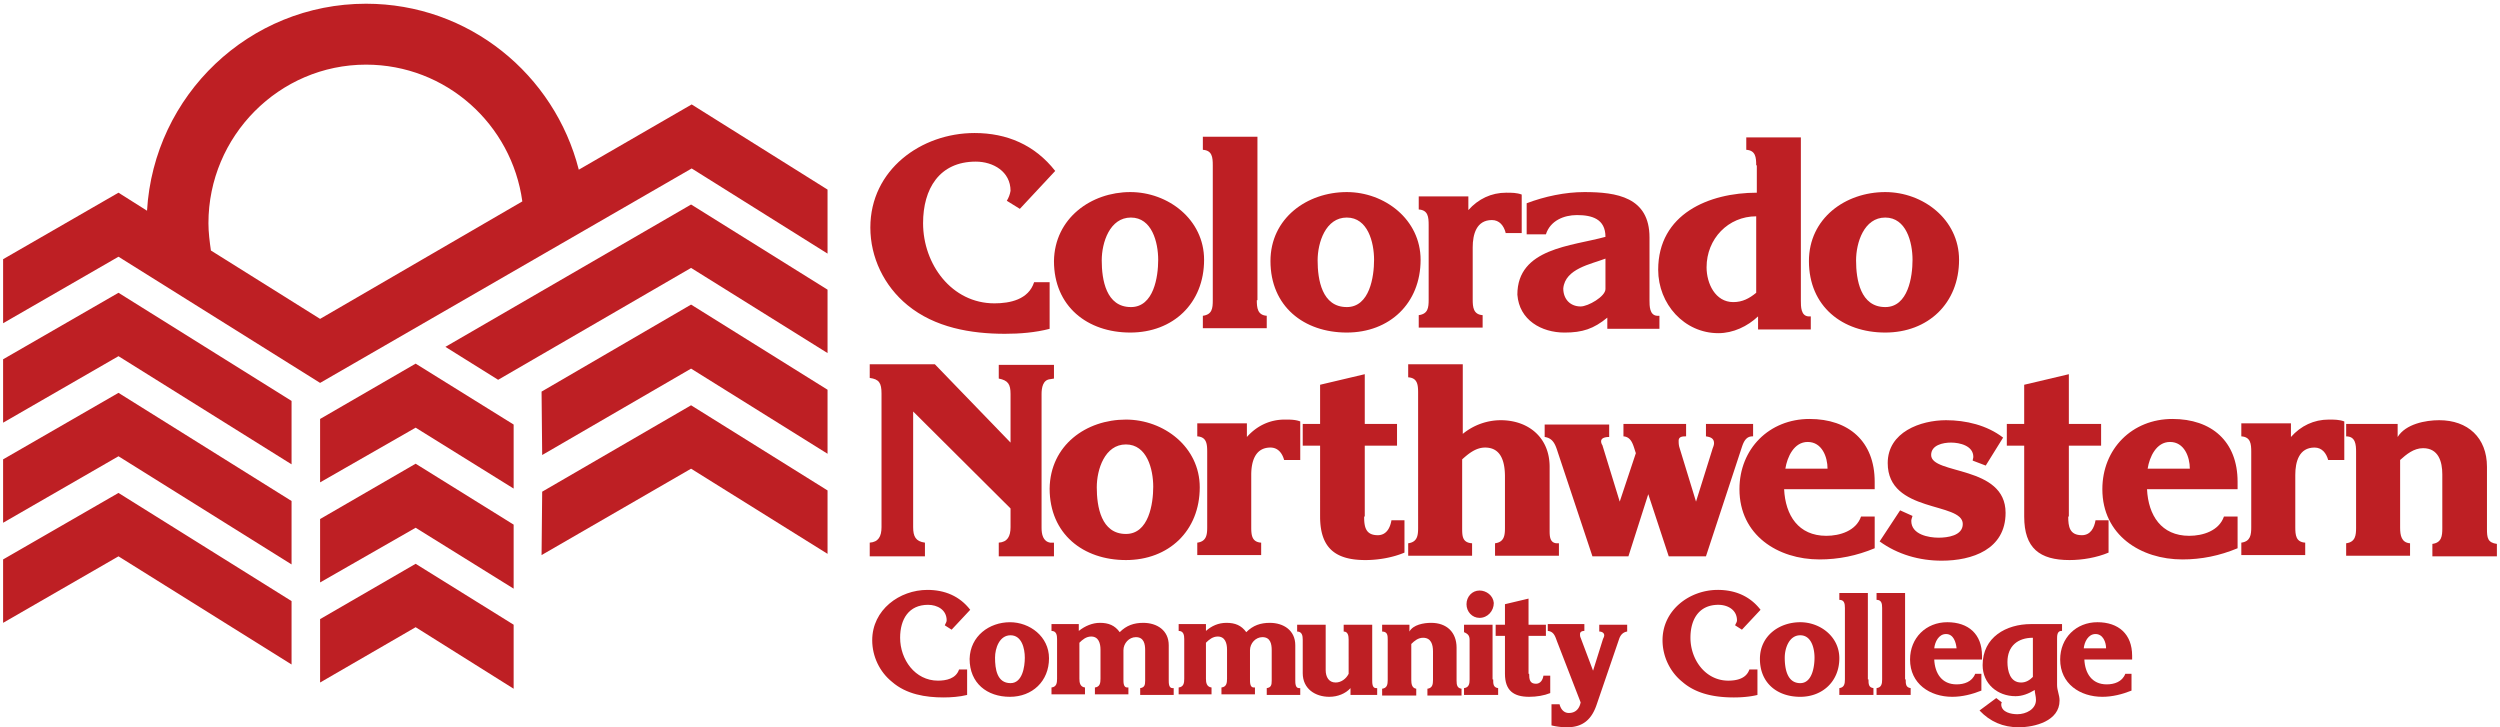 <svg width="330" height="96" viewBox="0 0 330 96" xmlns="http://www.w3.org/2000/svg"><g fill="#BE1F24" fill-rule="nonzero"><path d="M138.55 43.405c-1.883.492-3.93.657-5.895.657-4.504 0-9.253-.821-12.856-3.775-3.112-2.543-4.913-6.318-4.913-10.256 0-7.631 6.714-12.472 13.757-12.472 4.258 0 7.943 1.559 10.645 5.005l-4.668 5.005-1.72-1.066c.246-.41.41-.82.492-1.313 0-2.544-2.293-3.857-4.586-3.857-4.83 0-6.96 3.61-6.96 8.123 0 5.416 3.767 10.585 9.417 10.585 2.047 0 4.504-.492 5.24-2.79h2.048v6.154zM149.196 25.354c4.995 0 9.744 3.61 9.744 8.943 0 5.744-4.094 9.6-9.744 9.6-5.65 0-10.072-3.446-10.072-9.435.082-5.662 4.913-9.108 10.072-9.108zm.082 15.18c3.03 0 3.603-4.021 3.603-6.237 0-2.297-.819-5.58-3.603-5.58-2.784 0-3.849 3.283-3.849 5.662 0 2.544.573 6.154 3.849 6.154z"/><path d="M165.9 39.63c0 .985.083 1.97 1.31 2.052v1.641h-8.433v-1.64c1.228-.165 1.31-.986 1.31-2.052V21.826c0-1.067-.082-1.97-1.31-2.052v-1.723h7.206v21.58h-.082zM177.774 25.354c4.995 0 9.745 3.61 9.745 8.943 0 5.744-4.095 9.6-9.745 9.6-5.65 0-10.072-3.446-10.072-9.435 0-5.662 4.831-9.108 10.072-9.108zm0 15.18c3.03 0 3.603-4.021 3.603-6.237 0-2.297-.819-5.58-3.603-5.58-2.784 0-3.848 3.283-3.848 5.662 0 2.544.573 6.154 3.848 6.154z"/><path d="M198.737 30.687c-.246-.902-.819-1.64-1.802-1.64-2.047 0-2.538 1.886-2.538 3.61v6.892c0 .984.082 1.969 1.31 2.051v1.641h-8.434V41.6c1.228-.164 1.31-.985 1.31-2.051v-9.846c0-1.067-.082-1.97-1.31-2.052v-1.723h6.55v1.805c1.311-1.477 3.03-2.297 4.996-2.297.737 0 1.392 0 2.047.246v5.087h-2.129v-.082zM201.521 26.83c2.375-.902 5.077-1.476 7.615-1.476 4.259 0 8.598.656 8.598 5.99v8.287c0 .738 0 1.969.983 2.051h.328v1.723h-6.879v-1.477c-1.801 1.477-3.275 1.97-5.65 1.97-3.03 0-5.978-1.642-6.223-5.006 0-6.154 7.206-6.4 11.628-7.63 0-2.38-1.802-2.872-3.767-2.872-1.72 0-3.521.738-4.094 2.543h-2.539v-4.102zm4.831 11.242c0 1.395.901 2.38 2.293 2.38.983 0 3.276-1.314 3.276-2.298v-4.02c-1.884.738-5.323 1.312-5.569 3.938zM231.819 21.826c0-1.067-.082-1.97-1.31-2.052v-1.64h7.206v21.579c0 .738 0 1.97.982 2.051h.328v1.723h-6.96v-1.723c-1.393 1.313-3.276 2.215-5.241 2.215-4.504 0-7.943-3.856-7.943-8.369 0-7.384 6.715-10.174 13.02-10.174v-3.61h-.082zm-6.551 13.456c0 2.133 1.146 4.595 3.521 4.595 1.228 0 2.13-.492 3.03-1.23V28.553c-3.685 0-6.551 2.954-6.551 6.728z"/><path d="M248.851 25.354c4.995 0 9.745 3.61 9.745 8.943 0 5.744-4.095 9.6-9.745 9.6-5.65 0-10.072-3.446-10.072-9.435 0-5.662 4.831-9.108 10.072-9.108zm0 15.18c3.03 0 3.603-4.021 3.603-6.237 0-2.297-.819-5.58-3.603-5.58-2.784 0-3.849 3.283-3.849 5.662 0 2.544.574 6.154 3.85 6.154zM120.536 69.58c0 1.23.328 1.887 1.556 2.05v1.806h-7.288V71.63c1.146-.082 1.556-.82 1.556-2.052V51.94c0-1.395-.328-1.888-1.556-2.052v-1.805h8.598l9.99 10.339v-6.4c0-1.313-.327-1.806-1.556-2.052v-1.805h7.288v1.805l-.491.082c-.983.082-1.147 1.149-1.147 1.97v17.64c0 .821.164 1.806 1.147 1.97h.491v1.805h-7.288V71.63c1.147-.082 1.556-.82 1.556-2.052v-2.461l-12.856-12.8v15.261z"/><path d="M148.623 55.385c4.995 0 9.744 3.61 9.744 8.943 0 5.744-4.094 9.6-9.744 9.6-5.65 0-10.072-3.446-10.072-9.436.082-5.743 4.831-9.107 10.072-9.107zm0 15.097c3.03 0 3.603-4.02 3.603-6.236 0-2.297-.82-5.58-3.603-5.58-2.784 0-3.849 3.283-3.849 5.662 0 2.544.573 6.154 3.849 6.154z"/><path d="M169.504 60.718c-.246-.903-.82-1.641-1.802-1.641-2.047 0-2.538 1.887-2.538 3.61v6.892c0 1.067.082 1.97 1.31 2.052v1.64h-8.434v-1.64c1.228-.164 1.31-1.067 1.31-2.052v-9.928c0-1.066-.082-1.969-1.31-2.051v-1.723h6.55v1.805c1.31-1.477 3.03-2.297 4.996-2.297.737 0 1.392 0 2.047.246v5.087h-2.13zM180.067 68.185c0 1.312.164 2.461 1.801 2.461 1.147 0 1.638-.984 1.802-1.97h1.72v4.268c-1.556.656-3.44.984-5.16.984-3.93 0-5.977-1.559-5.977-5.743V58.83h-2.293v-2.872h2.293v-5.17l5.896-1.394v6.564h4.258v2.872h-4.258v9.354h-.082zM193.087 57.272a7.94 7.94 0 014.995-1.805c3.685 0 6.469 2.297 6.469 6.154v8.369c0 .738 0 1.64.9 1.723h.328v1.64h-8.434v-1.64c1.228-.164 1.31-1.067 1.31-2.051v-6.729c0-1.805-.41-3.856-2.62-3.856-1.229 0-2.211.82-3.03 1.559v9.026c0 1.066 0 1.969 1.31 2.05v1.642h-8.434v-1.641c1.228-.164 1.31-1.067 1.31-2.051V51.856c0-1.066-.082-1.969-1.31-2.05v-1.724h7.206v9.19zM214.95 73.436h-4.749l-4.504-13.539c-.327-.984-.573-2.05-1.801-2.215v-1.641h8.516v1.641c-.41 0-1.065.082-1.065.574 0 .165.082.41.164.493l2.293 7.466 2.129-6.4c-.328-.902-.491-2.133-1.638-2.215v-1.641h8.27V57.6c-.409 0-.982 0-.982.574 0 .247 0 .493.082.82l2.21 7.221 2.13-6.81c.082-.328.246-.574.246-.902 0-.657-.492-.82-1.065-.903v-1.641h6.223V57.6h-.081c-.82 0-1.147.656-1.393 1.395l-4.749 14.44h-4.913l-2.702-8.204-2.62 8.205z"/><path d="M247.46 68.185v4.184c-2.376.985-4.75 1.477-7.289 1.477-5.486 0-10.563-3.2-10.563-9.272 0-5.333 3.93-9.271 9.253-9.271 5.159 0 8.598 2.953 8.598 8.287v.984h-11.955c.163 3.447 1.883 6.154 5.568 6.154 1.801 0 3.93-.656 4.586-2.543h1.801zm-8.845-9.847c-1.801 0-2.702 1.97-2.948 3.529h5.569c0-1.56-.737-3.529-2.62-3.529zM262.117 61.456l-1.72-.656c0-.164.082-.328.082-.492 0-1.477-1.802-1.887-2.948-1.887-1.064 0-2.62.328-2.62 1.64 0 2.626 9.826 1.313 9.826 7.631 0 4.841-4.422 6.318-8.434 6.318-2.948 0-5.814-.82-8.189-2.543l2.702-4.103 1.638.739c-.082.246-.164.492-.164.656 0 1.805 2.293 2.215 3.603 2.215 1.147 0 3.194-.246 3.194-1.805 0-2.954-9.908-1.395-9.908-8.04 0-4.103 4.34-5.662 7.697-5.662 2.62 0 5.404.656 7.533 2.297l-2.292 3.692zM273.007 68.185c0 1.312.164 2.461 1.802 2.461 1.146 0 1.638-.984 1.801-1.97h1.72v4.268c-1.556.656-3.44.984-5.159.984-3.93 0-5.977-1.559-5.977-5.743V58.83H264.9v-2.872h2.293v-5.17l5.895-1.394v6.564h4.258v2.872h-4.258v9.354h-.082z"/><path d="M295.362 68.185v4.184c-2.374.985-4.75 1.477-7.288 1.477-5.486 0-10.563-3.2-10.563-9.272 0-5.333 3.93-9.271 9.253-9.271 5.16 0 8.598 2.953 8.598 8.287v.984h-11.955c.164 3.447 1.883 6.154 5.568 6.154 1.802 0 3.93-.656 4.586-2.543h1.801zm-8.925-9.847c-1.802 0-2.703 1.97-2.948 3.529h5.568c0-1.56-.737-3.529-2.62-3.529zM307.318 60.718c-.246-.903-.82-1.641-1.802-1.641-2.047 0-2.538 1.887-2.538 3.61v6.892c0 1.067.082 1.97 1.31 2.052v1.64h-8.434v-1.64c1.228-.164 1.31-1.067 1.31-2.052v-9.928c0-1.066-.082-1.969-1.31-2.051v-1.723h6.55v1.805c1.31-1.477 3.03-2.297 4.996-2.297.736 0 1.392 0 2.047.246v5.087h-2.13zM321.975 55.467c3.767 0 6.305 2.297 6.305 6.154V69.826c0 1.148.082 1.805 1.31 1.969v1.64h-8.516v-1.64c1.229-.164 1.31-1.067 1.31-2.051v-7.139c0-1.64-.49-3.446-2.538-3.446-1.228 0-2.21.82-3.03 1.559v8.944c0 .984.164 1.969 1.31 2.05v1.642h-8.434v-1.641c1.229-.164 1.31-1.067 1.31-2.051v-10.01c0-.985-.081-2.052-1.31-2.052v-1.641h6.797v1.723c1.064-1.723 3.685-2.215 5.486-2.215zM.409 82.215l15.231-8.779 22.846 14.277v-8.369L15.64 65.067.409 73.846zM42.253 90.092l12.611-7.302 12.937 8.123v-8.451l-12.937-8.041-12.611 7.302z"/><path d="M.409 69.005l15.231-8.779 22.846 14.277v-8.37L15.64 51.856.409 60.636zM42.253 76.882l12.611-7.22 12.937 8.041v-8.452L54.864 61.21l-12.611 7.303z"/><path d="M.409 55.795l15.231-8.78 22.846 14.277v-8.369L15.64 38.646.409 47.426zM65.754 50.133l25.467-14.769 18.015 11.241v-8.369L91.221 26.995l-32.427 18.79z"/><path d="M71.568 60.062l19.653-11.406 18.015 11.241v-8.451L91.221 40.205 71.486 51.692z"/><path d="M71.486 73.272l19.735-11.405 18.015 11.241v-8.37L91.221 53.497 71.568 64.903zM42.253 63.672l12.611-7.221 12.937 8.041v-8.451L54.864 48l-12.611 7.303zM42.253 42.092l-14.412-9.025c-.164-1.15-.327-2.38-.327-3.61 0-11.488 9.335-20.924 20.799-20.924 10.563 0 19.243 7.877 20.635 18.052L42.253 42.092zM76.4 22.4C73.206 9.846 61.906.492 48.313.492c-15.395 0-28.005 12.062-28.906 27.323l-3.767-2.38-15.23 8.78v8.452l15.23-8.78 26.613 16.657 49.05-28.308 17.933 11.24v-8.45L91.303 13.785 76.4 22.4zM127.66 91.733c-.983.246-2.129.329-3.112.329-2.374 0-4.913-.41-6.796-2.052-1.638-1.313-2.62-3.364-2.62-5.497 0-4.02 3.602-6.646 7.287-6.646 2.293 0 4.258.82 5.65 2.625l-2.456 2.626-.9-.574c.081-.247.245-.41.245-.657 0-1.395-1.228-2.051-2.457-2.051-2.538 0-3.685 1.887-3.685 4.349 0 2.871 1.966 5.661 4.995 5.661 1.065 0 2.375-.246 2.785-1.477h1.064v3.364zM133.31 82.133c2.62 0 5.159 1.888 5.159 4.76 0 3.035-2.21 5.086-5.159 5.086-3.03 0-5.322-1.805-5.322-5.005.081-3.036 2.62-4.84 5.322-4.84zm.082 8.041c1.556 0 1.883-2.133 1.883-3.364 0-1.23-.409-2.954-1.883-2.954s-2.047 1.723-2.047 2.954c0 1.477.246 3.364 2.047 3.364zM145.184 82.215c1.146 0 1.965.329 2.62 1.231.9-.902 1.883-1.23 3.112-1.23 1.801 0 3.357.984 3.357 2.953v4.595c0 .41 0 1.067.491 1.067h.164v.902h-4.422v-.902c.573-.082.655-.41.655-.985v-4.02c0-.82-.163-1.723-1.228-1.723-.9 0-1.638.82-1.638 1.723v3.856c0 .41 0 1.067.492 1.067h.163v.902h-4.421v-.902c.655-.082.737-.575.737-1.149v-3.856c0-.82-.246-1.723-1.229-1.723-.655 0-1.146.41-1.556.82V89.6c0 .492.082 1.067.737 1.149v.902h-4.421v-.902c.655-.082.736-.575.736-1.149v-5.251c0-.493-.081-1.067-.736-1.067v-.903h3.603v.903c.818-.656 1.801-1.067 2.784-1.067zM161.888 82.215c1.147 0 1.966.329 2.62 1.231.901-.902 1.884-1.23 3.112-1.23 1.802 0 3.358.984 3.358 2.953v4.595c0 .41 0 1.067.491 1.067h.164v.902h-4.422v-.902c.573-.082.655-.41.655-.985v-4.02c0-.82-.164-1.723-1.228-1.723-.901 0-1.638.82-1.638 1.723v3.856c0 .41 0 1.067.491 1.067h.164v.902h-4.422v-.902c.655-.082.737-.575.737-1.149v-3.856c0-.82-.245-1.723-1.228-1.723-.655 0-1.146.41-1.556.82V89.6c0 .492.082 1.067.737 1.149v.902h-4.34v-.902c.655-.082.737-.575.737-1.149v-5.251c0-.493-.082-1.067-.737-1.067v-.903h3.603v.903c.737-.656 1.638-1.067 2.702-1.067zM175.481 91.98c-1.883 0-3.52-1.067-3.52-3.118V84.43c0-.493-.083-1.067-.738-1.067v-.902h3.767v5.99c0 .902.41 1.64 1.31 1.64.737 0 1.392-.492 1.72-1.148V84.43c0-.493-.082-1.067-.655-1.067v-.902h3.767v7.302c0 .41 0 1.067.49 1.067h.165v.902h-3.521v-.902c-.656.738-1.72 1.148-2.785 1.148zM188.91 82.215c2.048 0 3.358 1.231 3.358 3.282v4.349c0 .575.082.985.655 1.067v.902h-4.504v-.902c.655-.082.737-.575.737-1.149V85.99c0-.903-.245-1.805-1.31-1.805-.655 0-1.146.41-1.556.82v4.76c0 .491.082 1.066.655 1.148v.902h-4.503v-.902c.655-.082.737-.575.737-1.149v-5.333c0-.493 0-1.067-.737-1.067v-.902h3.603v.902c.491-.902 1.883-1.149 2.866-1.149zM197.1 89.682c0 .574 0 1.067.654 1.149v.902h-4.503v-.902c.655-.082.737-.575.737-1.149v-5.17c0-.574-.164-.82-.737-1.066v-.984h3.766v7.22h.082zm-1.802-8.123c-.983 0-1.72-.82-1.72-1.805s.737-1.805 1.72-1.805c.9 0 1.801.656 1.883 1.64 0 1.067-.819 1.97-1.883 1.97zM201.849 88.944c0 .738.082 1.312.9 1.312.574 0 .901-.492.983-1.066h.9v2.297c-.818.328-1.8.492-2.783.492-2.048 0-3.194-.82-3.194-3.035v-5.006h-1.228v-1.476h1.228v-2.708l3.112-.739v3.447h2.293v1.476h-2.293v5.006h.082z"/><path d="M211.593 84.349c.082-.164.164-.328.164-.493 0-.328-.328-.492-.655-.492v-.902h3.685v.902c-.574.082-.901.492-1.065.985l-2.948 8.615c-.655 1.97-1.801 3.036-3.93 3.036a8.728 8.728 0 01-2.047-.246v-2.79h1.064c.164.657.573 1.149 1.228 1.149.901 0 1.392-.575 1.556-1.395l-3.112-8.041c-.245-.656-.409-1.313-1.228-1.395v-.903h4.831v.903c-.245 0-.573.082-.573.41 0 .164 0 .329.082.493l1.638 4.348 1.31-4.184zM231.983 91.733c-.983.246-2.13.329-3.112.329-2.375 0-4.913-.41-6.797-2.052-1.637-1.313-2.62-3.364-2.62-5.497 0-4.02 3.603-6.646 7.288-6.646 2.293 0 4.258.82 5.65 2.625l-2.457 2.626-.9-.574c.082-.247.245-.41.245-.657 0-1.395-1.228-2.051-2.456-2.051-2.539 0-3.685 1.887-3.685 4.349 0 2.871 1.965 5.661 4.995 5.661 1.065 0 2.375-.246 2.784-1.477h1.065v3.364zM237.633 82.133c2.62 0 5.159 1.888 5.159 4.76 0 3.035-2.211 5.086-5.16 5.086-3.029 0-5.322-1.805-5.322-5.005 0-3.036 2.539-4.84 5.323-4.84zm0 8.041c1.556 0 1.883-2.133 1.883-3.364 0-1.23-.41-2.954-1.883-2.954-1.474 0-2.047 1.723-2.047 2.954 0 1.477.327 3.364 2.047 3.364z"/><path d="M246.64 89.682c0 .574 0 1.067.655 1.149v.902h-4.503v-.902c.655-.082.737-.575.737-1.149v-9.436c0-.574-.082-1.067-.737-1.067v-.902h3.766v11.405h.082zM251.553 89.682c0 .574 0 1.067.655 1.149v.902h-4.503v-.902c.655-.082.737-.575.737-1.149v-9.436c0-.574-.082-1.067-.737-1.067v-.902h3.766v11.405h.082zM261.543 88.944v2.215c-1.228.492-2.538.82-3.848.82-2.948 0-5.568-1.723-5.568-4.923 0-2.871 2.129-4.923 4.913-4.923 2.784 0 4.585 1.56 4.585 4.431v.492h-6.305c.082 1.806.983 3.282 2.948 3.282.983 0 2.047-.328 2.457-1.394h.818zm-4.667-5.252c-.983 0-1.474 1.067-1.556 1.887h2.948c-.082-.82-.41-1.887-1.392-1.887z"/><path d="M263.509 92.144l.737.574c-.082.082-.082.246-.082.328.082.985 1.31 1.23 2.129 1.23 1.146 0 2.456-.655 2.456-1.886 0-.493-.163-.903-.163-1.313-.82.492-1.638.82-2.539.82-2.375 0-4.34-1.64-4.34-4.102 0-3.692 3.112-5.416 6.387-5.416h4.095v.903h-.164c-.492.082-.492.656-.492 1.067v6.072c0 .738.328 1.312.328 2.05 0 2.708-3.275 3.529-5.404 3.529-2.048 0-3.767-.738-5.16-2.215l2.212-1.641zm1.474-4.76c0 1.15.327 2.708 1.801 2.708.655 0 1.147-.328 1.556-.738v-5.17c-1.965 0-3.357 1.067-3.357 3.2z"/><path d="M281.36 88.944v2.215c-1.228.492-2.539.82-3.849.82-2.948 0-5.568-1.723-5.568-4.923 0-2.871 2.129-4.923 4.913-4.923 2.784 0 4.586 1.56 4.586 4.431v.492h-6.306c.082 1.806.983 3.282 2.948 3.282.983 0 2.048-.328 2.457-1.394h.819zm-4.75-5.252c-.982 0-1.474 1.067-1.555 1.887h2.947c0-.82-.409-1.887-1.392-1.887z"/></g></svg>